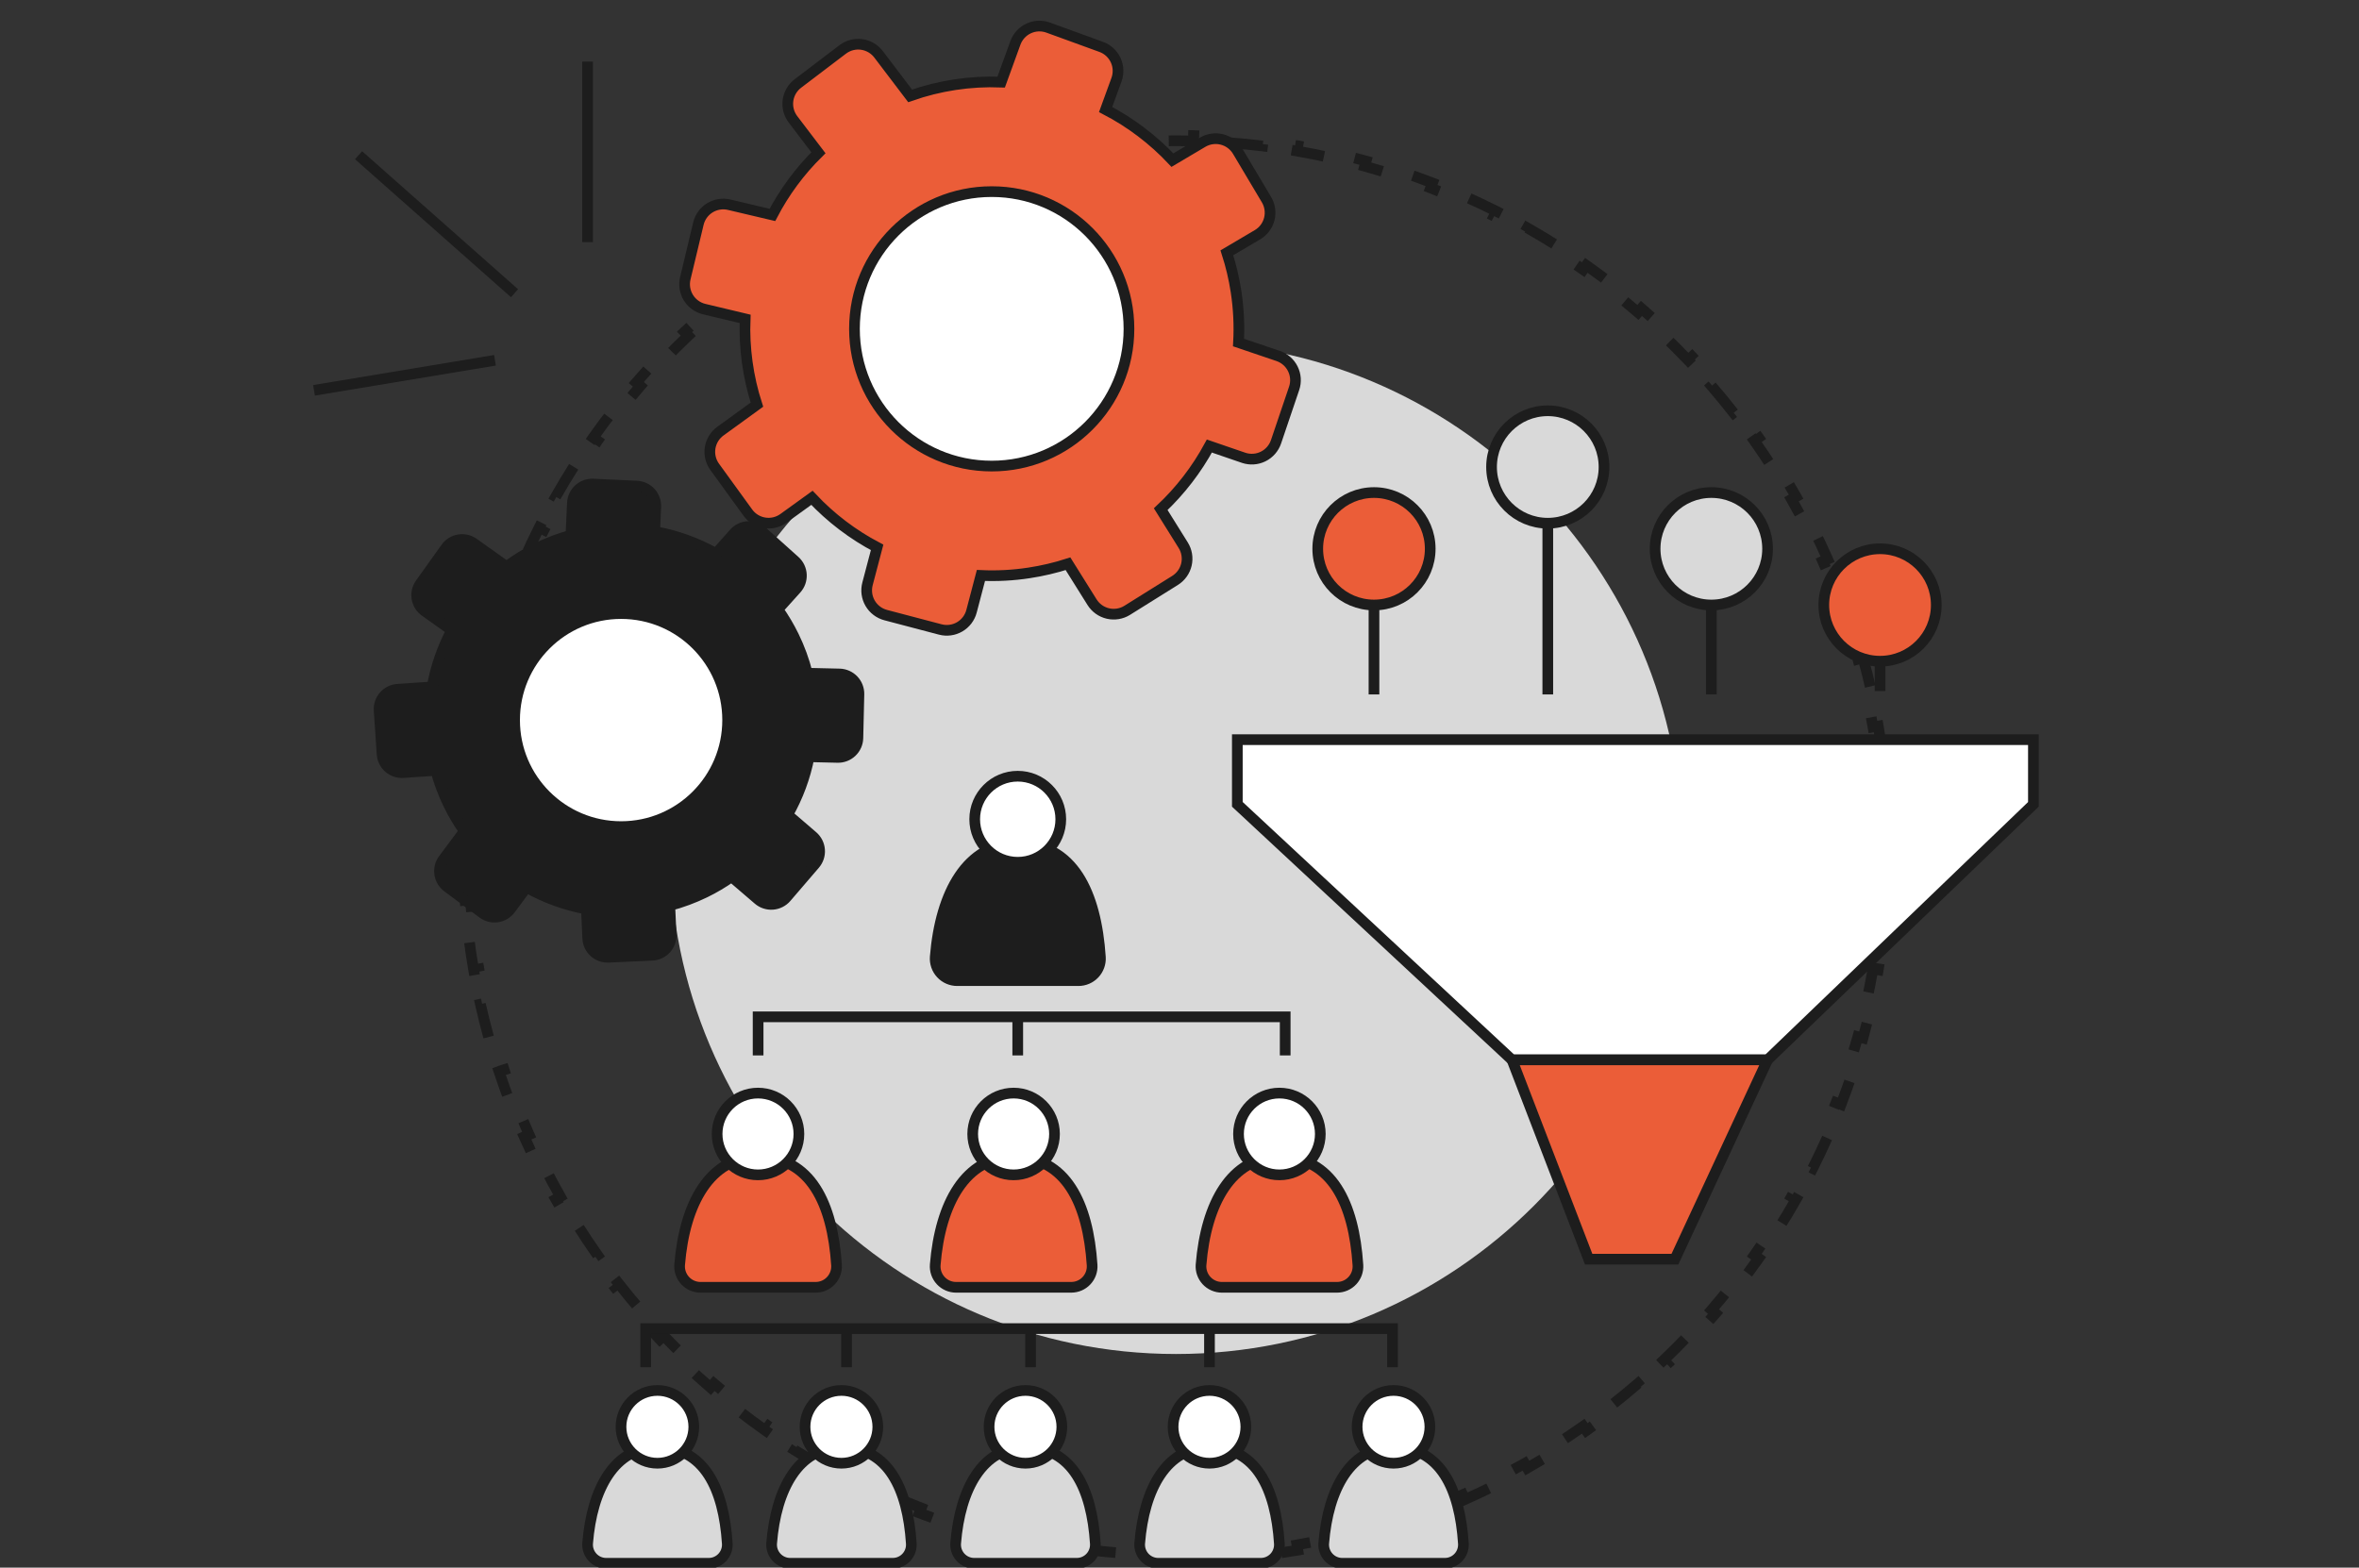 <svg width="331" height="220" viewBox="0 0 331 220" fill="none" xmlns="http://www.w3.org/2000/svg">
<rect x="0" y="0" width="331" height="220" fill="#333333" stroke="none"/>
<g clip-path="url(#clip0_165_775)">
<path d="M165 218.25C164.183 218.25 163.369 218.24 162.556 218.22L162.538 218.97C160.894 218.931 159.26 218.851 157.636 218.733L157.69 217.985C156.063 217.866 154.446 217.709 152.842 217.513L152.751 218.257C151.12 218.058 149.501 217.82 147.895 217.543L148.022 216.804C146.416 216.527 144.823 216.211 143.244 215.858L143.08 216.59C141.478 216.232 139.89 215.835 138.318 215.401L138.518 214.678C136.948 214.244 135.393 213.773 133.856 213.265L133.62 213.978C132.063 213.463 130.522 212.912 128.999 212.324L129.269 211.624C127.751 211.038 126.25 210.416 124.769 209.758L124.465 210.443C122.966 209.778 121.487 209.077 120.029 208.342L120.367 207.672C118.914 206.94 117.483 206.172 116.072 205.372L115.702 206.024C114.277 205.215 112.874 204.372 111.494 203.497L111.896 202.863C110.523 201.992 109.173 201.088 107.848 200.153L107.415 200.766C106.077 199.822 104.763 198.846 103.475 197.839L103.937 197.248C102.656 196.247 101.401 195.216 100.172 194.155L99.682 194.723C98.443 193.653 97.231 192.553 96.046 191.425L96.563 190.882C95.387 189.762 94.238 188.613 93.118 187.437L92.575 187.954C91.447 186.769 90.347 185.557 89.278 184.318L89.845 183.828C88.784 182.599 87.753 181.344 86.752 180.063L86.161 180.525C85.154 179.237 84.178 177.923 83.234 176.585L83.847 176.152C82.912 174.827 82.008 173.477 81.137 172.104L80.503 172.506C79.628 171.126 78.785 169.723 77.976 168.298L78.628 167.928C77.828 166.517 77.06 165.086 76.328 163.633L75.658 163.971C74.923 162.512 74.222 161.033 73.557 159.535L74.242 159.231C73.585 157.75 72.962 156.249 72.376 154.731L71.676 155.001C71.088 153.478 70.537 151.937 70.022 150.38L70.735 150.144C70.227 148.607 69.756 147.052 69.322 145.482L68.599 145.682C68.165 144.11 67.768 142.522 67.41 140.92L68.142 140.756C67.789 139.177 67.473 137.584 67.196 135.978L66.457 136.105C66.18 134.499 65.942 132.88 65.743 131.249L66.487 131.158C66.291 129.553 66.133 127.937 66.015 126.31L65.267 126.364C65.149 124.74 65.069 123.106 65.03 121.462L65.779 121.444C65.76 120.631 65.75 119.817 65.75 119C65.75 118.183 65.76 117.369 65.779 116.556L65.03 116.538C65.069 114.894 65.149 113.26 65.267 111.636L66.015 111.69C66.133 110.063 66.291 108.446 66.487 106.842L65.743 106.751C65.942 105.12 66.18 103.501 66.457 101.895L67.196 102.022C67.473 100.416 67.789 98.823 68.142 97.244L67.41 97.08C67.768 95.478 68.165 93.89 68.599 92.318L69.322 92.518C69.756 90.948 70.227 89.393 70.735 87.856L70.022 87.62C70.537 86.063 71.088 84.522 71.676 82.999L72.376 83.269C72.962 81.751 73.585 80.25 74.242 78.769L73.557 78.465C74.222 76.966 74.923 75.487 75.658 74.029L76.328 74.367C77.06 72.914 77.828 71.483 78.628 70.072L77.976 69.702C78.785 68.277 79.628 66.874 80.503 65.494L81.137 65.896C82.008 64.523 82.912 63.173 83.847 61.847L83.234 61.415C84.178 60.077 85.154 58.763 86.161 57.475L86.752 57.937C87.753 56.656 88.784 55.401 89.845 54.172L89.278 53.682C90.347 52.443 91.447 51.231 92.575 50.046L93.118 50.563C94.238 49.387 95.387 48.238 96.563 47.118L96.046 46.575C97.231 45.447 98.443 44.347 99.682 43.278L100.172 43.845C101.401 42.784 102.656 41.753 103.937 40.752L103.475 40.161C104.763 39.154 106.077 38.178 107.415 37.234L107.848 37.847C109.173 36.911 110.523 36.008 111.896 35.137L111.494 34.503C112.874 33.628 114.277 32.785 115.702 31.976L116.072 32.628C117.483 31.828 118.914 31.06 120.367 30.328L120.029 29.658C121.487 28.923 122.966 28.222 124.465 27.557L124.769 28.242C126.25 27.584 127.751 26.962 129.269 26.376L128.999 25.676C130.522 25.088 132.063 24.537 133.62 24.022L133.856 24.735C135.393 24.227 136.948 23.756 138.518 23.322L138.318 22.599C139.89 22.165 141.478 21.768 143.08 21.41L143.244 22.142C144.823 21.789 146.416 21.473 148.022 21.196L147.895 20.457C149.501 20.18 151.12 19.942 152.751 19.743L152.842 20.487C154.447 20.291 156.063 20.134 157.69 20.015L157.636 19.267C159.26 19.149 160.894 19.069 162.538 19.03L162.556 19.779C163.369 19.76 164.183 19.75 165 19.75C165.817 19.75 166.631 19.76 167.444 19.779L167.462 19.03C169.106 19.069 170.74 19.149 172.364 19.267L172.31 20.015C173.937 20.134 175.553 20.291 177.158 20.487L177.249 19.743C178.88 19.942 180.499 20.18 182.105 20.457L181.978 21.196C183.584 21.473 185.177 21.789 186.756 22.142L186.92 21.41C188.522 21.768 190.11 22.165 191.682 22.599L191.482 23.322C193.052 23.756 194.607 24.227 196.144 24.735L196.38 24.022C197.937 24.537 199.478 25.088 201.001 25.676L200.731 26.376C202.249 26.962 203.75 27.584 205.231 28.242L205.535 27.557C207.034 28.222 208.513 28.923 209.971 29.658L209.633 30.328C211.086 31.06 212.517 31.828 213.928 32.628L214.298 31.976C215.723 32.785 217.126 33.628 218.506 34.503L218.104 35.137C219.477 36.008 220.827 36.911 222.152 37.847L222.585 37.234C223.923 38.178 225.237 39.154 226.525 40.161L226.063 40.752C227.344 41.753 228.599 42.784 229.828 43.845L230.318 43.278C231.557 44.347 232.769 45.447 233.954 46.575L233.437 47.118C234.613 48.238 235.762 49.387 236.882 50.563L237.425 50.046C238.553 51.231 239.653 52.443 240.723 53.682L240.155 54.172C241.216 55.401 242.247 56.656 243.248 57.937L243.839 57.475C244.846 58.763 245.822 60.077 246.766 61.415L246.153 61.847C247.088 63.173 247.992 64.523 248.863 65.896L249.497 65.494C250.372 66.874 251.215 68.277 252.024 69.702L251.372 70.072C252.172 71.483 252.94 72.914 253.672 74.367L254.342 74.029C255.077 75.487 255.778 76.966 256.443 78.465L255.758 78.769C256.416 80.25 257.038 81.751 257.624 83.269L258.324 82.999C258.912 84.522 259.463 86.063 259.978 87.621L259.265 87.856C259.773 89.393 260.244 90.948 260.678 92.518L261.401 92.318C261.835 93.89 262.232 95.478 262.59 97.08L261.858 97.244C262.211 98.823 262.527 100.416 262.804 102.022L263.543 101.895C263.82 103.501 264.058 105.12 264.257 106.751L263.513 106.842C263.709 108.447 263.866 110.063 263.985 111.69L264.733 111.636C264.851 113.26 264.931 114.894 264.97 116.538L264.221 116.556C264.24 117.369 264.25 118.183 264.25 119C264.25 119.817 264.24 120.631 264.22 121.444L264.97 121.462C264.931 123.106 264.851 124.74 264.733 126.364L263.985 126.31C263.866 127.937 263.709 129.553 263.513 131.158L264.257 131.249C264.058 132.88 263.82 134.499 263.543 136.105L262.804 135.978C262.527 137.584 262.211 139.177 261.858 140.756L262.59 140.92C262.232 142.522 261.835 144.11 261.401 145.682L260.678 145.482C260.244 147.052 259.773 148.607 259.265 150.144L259.978 150.38C259.463 151.937 258.912 153.478 258.324 155.001L257.624 154.731C257.038 156.249 256.416 157.75 255.758 159.231L256.443 159.535C255.778 161.034 255.077 162.512 254.342 163.971L253.672 163.633C252.94 165.086 252.172 166.517 251.372 167.928L252.024 168.298C251.215 169.723 250.372 171.126 249.497 172.506L248.863 172.104C247.992 173.477 247.088 174.827 246.153 176.152L246.766 176.585C245.822 177.923 244.846 179.237 243.839 180.525L243.248 180.063C242.247 181.344 241.216 182.599 240.155 183.828L240.723 184.318C239.653 185.557 238.553 186.769 237.425 187.954L236.882 187.437C235.762 188.613 234.613 189.762 233.437 190.882L233.954 191.425C232.769 192.553 231.557 193.653 230.318 194.722L229.828 194.155C228.599 195.216 227.344 196.247 226.063 197.248L226.525 197.839C225.237 198.846 223.923 199.822 222.585 200.766L222.152 200.153C220.827 201.088 219.477 201.992 218.104 202.863L218.506 203.497C217.126 204.372 215.723 205.215 214.298 206.024L213.928 205.372C212.517 206.172 211.086 206.94 209.633 207.672L209.971 208.342C208.512 209.077 207.034 209.778 205.535 210.443L205.231 209.758C203.75 210.416 202.249 211.038 200.731 211.624L201.001 212.324C199.478 212.912 197.937 213.463 196.38 213.978L196.144 213.265C194.607 213.773 193.052 214.244 191.482 214.678L191.682 215.401C190.11 215.835 188.522 216.232 186.92 216.59L186.756 215.858C185.177 216.211 183.584 216.527 181.978 216.804L182.105 217.543C180.499 217.82 178.88 218.058 177.249 218.257L177.158 217.513C175.553 217.709 173.937 217.866 172.31 217.985L172.364 218.733C170.74 218.851 169.106 218.931 167.462 218.97L167.444 218.22C166.631 218.24 165.817 218.25 165 218.25Z" stroke="#1D1D1D" stroke-width="1.5" stroke-dasharray="5 5"/>
<path d="M165.009 190.017C204.225 190.017 236.017 158.225 236.017 119.009C236.017 79.792 204.225 48 165.009 48C125.792 48 94 79.792 94 119.009C94 158.225 125.792 190.017 165.009 190.017Z" fill="#D9D9D9"/>
<path d="M179.326 49.95L173.781 48.071C173.912 45.689 173.797 43.3 173.437 40.942C173.153 39.088 172.722 37.261 172.146 35.476L176.449 32.937C176.855 32.697 177.21 32.379 177.493 32.001C177.776 31.624 177.981 31.194 178.098 30.737C178.214 30.28 178.24 29.805 178.172 29.338C178.105 28.871 177.946 28.422 177.705 28.017L173.659 21.217C173.174 20.399 172.384 19.808 171.463 19.572C170.541 19.337 169.564 19.477 168.746 19.962L164.507 22.472C161.805 19.594 158.635 17.193 155.133 15.371L156.66 11.175C156.821 10.732 156.893 10.262 156.872 9.791C156.851 9.32 156.738 8.858 156.538 8.431C156.338 8.003 156.056 7.62 155.708 7.302C155.359 6.984 154.952 6.738 154.509 6.578L147.078 3.874C146.634 3.712 146.163 3.639 145.691 3.659C145.219 3.68 144.756 3.793 144.328 3.993C143.9 4.193 143.516 4.476 143.198 4.824C142.88 5.173 142.633 5.581 142.473 6.026L140.479 11.52C136.137 11.353 131.802 12.011 127.705 13.456L123.286 7.639C122.716 6.879 121.866 6.375 120.924 6.241C119.983 6.106 119.026 6.351 118.265 6.922L111.968 11.706C111.591 11.989 111.274 12.343 111.034 12.748C110.794 13.153 110.636 13.602 110.569 14.068C110.503 14.534 110.529 15.009 110.646 15.465C110.763 15.922 110.968 16.35 111.251 16.727L114.837 21.439C112.243 23.992 110.065 26.935 108.382 30.161L102.299 28.727C101.377 28.511 100.407 28.669 99.6 29.166C98.794 29.664 98.217 30.46 97.996 31.381L96.152 39.077C95.937 40 96.096 40.971 96.595 41.778C97.093 42.584 97.891 43.161 98.813 43.38L104.552 44.75C104.392 48.828 104.952 52.903 106.208 56.786L101.087 60.501C100.704 60.778 100.379 61.127 100.131 61.529C99.883 61.931 99.716 62.378 99.642 62.845C99.567 63.311 99.585 63.788 99.696 64.248C99.806 64.707 100.006 65.14 100.284 65.522L104.932 71.934C105.208 72.317 105.558 72.642 105.96 72.889C106.363 73.136 106.81 73.302 107.277 73.376C107.743 73.45 108.22 73.431 108.679 73.32C109.138 73.209 109.571 73.009 109.952 72.731L113.926 69.862C116.567 72.672 119.658 75.023 123.071 76.819L121.723 81.94C121.603 82.396 121.574 82.871 121.638 83.338C121.701 83.805 121.857 84.255 122.094 84.662C122.332 85.069 122.648 85.425 123.024 85.71C123.399 85.995 123.827 86.203 124.283 86.323L131.936 88.338C132.392 88.458 132.867 88.487 133.335 88.423C133.802 88.359 134.252 88.204 134.659 87.966C135.066 87.729 135.422 87.413 135.707 87.037C135.992 86.662 136.2 86.234 136.319 85.778L137.639 80.757C139.897 80.861 142.16 80.741 144.395 80.398C146.246 80.117 148.071 79.688 149.854 79.114L153.225 84.501C153.474 84.901 153.799 85.248 154.182 85.522C154.565 85.796 154.999 85.992 155.458 86.099C155.917 86.205 156.392 86.22 156.857 86.143C157.322 86.066 157.767 85.898 158.167 85.648L164.88 81.453C165.279 81.203 165.626 80.877 165.899 80.494C166.173 80.11 166.368 79.677 166.474 79.218C166.58 78.759 166.594 78.284 166.516 77.819C166.439 77.355 166.27 76.91 166.021 76.511L162.865 71.454C165.6 68.885 167.905 65.895 169.693 62.596L174.499 64.246C174.945 64.396 175.417 64.458 175.887 64.426C176.357 64.395 176.817 64.271 177.239 64.062C177.661 63.853 178.038 63.562 178.348 63.207C178.658 62.852 178.895 62.44 179.046 61.993L181.585 54.498C181.736 54.051 181.797 53.579 181.765 53.108C181.733 52.638 181.609 52.178 181.399 51.755C181.189 51.333 180.898 50.956 180.542 50.647C180.186 50.337 179.773 50.1 179.326 49.95Z" fill="#EB5D38" stroke="#1D1D1D" stroke-width="1.5" stroke-miterlimit="10"/>
<path d="M139.151 65.407C149.787 65.407 158.409 56.785 158.409 46.149C158.409 35.513 149.787 26.891 139.151 26.891C128.515 26.891 119.893 35.513 119.893 46.149C119.893 56.785 128.515 65.407 139.151 65.407Z" fill="white" stroke="#1D1D1D" stroke-width="1.5" stroke-miterlimit="10"/>
<path d="M117.835 94.585L113.273 94.478C112.821 92.684 112.184 90.941 111.372 89.278C110.731 87.969 109.987 86.712 109.149 85.519L111.731 82.65C111.977 82.378 112.166 82.061 112.289 81.716C112.411 81.37 112.464 81.004 112.445 80.638C112.426 80.272 112.334 79.914 112.176 79.584C112.018 79.253 111.796 78.957 111.523 78.713L106.954 74.61C106.682 74.364 106.365 74.175 106.019 74.052C105.674 73.93 105.308 73.877 104.942 73.896C104.576 73.915 104.218 74.007 103.887 74.165C103.557 74.323 103.261 74.545 103.016 74.818L100.463 77.687C97.791 76.175 94.88 75.129 91.856 74.596L92.014 71.131C92.031 70.766 91.976 70.4 91.852 70.056C91.728 69.712 91.537 69.395 91.291 69.125C91.044 68.854 90.747 68.635 90.415 68.48C90.084 68.324 89.725 68.236 89.36 68.219L83.227 67.932C82.861 67.915 82.495 67.97 82.15 68.094C81.806 68.219 81.489 68.41 81.218 68.658C80.948 68.905 80.729 69.203 80.574 69.535C80.419 69.868 80.331 70.227 80.315 70.593L80.107 75.119C78.48 75.563 76.897 76.159 75.38 76.898C73.866 77.632 72.425 78.508 71.077 79.516L66.458 76.231C66.16 76.018 65.823 75.866 65.466 75.783C65.109 75.701 64.74 75.69 64.379 75.75C64.017 75.811 63.672 75.942 63.361 76.137C63.051 76.331 62.782 76.585 62.57 76.884L58.984 81.904C58.771 82.202 58.619 82.539 58.536 82.896C58.454 83.253 58.443 83.623 58.503 83.984C58.564 84.345 58.695 84.69 58.89 85.001C59.084 85.311 59.338 85.58 59.637 85.792L63.381 88.453C62.055 90.942 61.128 93.624 60.634 96.4L55.785 96.73C55.048 96.782 54.362 97.123 53.877 97.68C53.391 98.236 53.146 98.963 53.196 99.7L53.612 105.832C53.636 106.197 53.733 106.554 53.895 106.882C54.058 107.21 54.283 107.502 54.559 107.743C54.835 107.983 55.156 108.167 55.503 108.283C55.85 108.4 56.216 108.447 56.581 108.421L61.143 108.113C61.59 109.758 62.19 111.357 62.936 112.89C63.572 114.202 64.316 115.459 65.159 116.648L62.219 120.586C62 120.879 61.842 121.212 61.752 121.566C61.662 121.921 61.643 122.289 61.696 122.651C61.748 123.012 61.871 123.36 62.058 123.674C62.245 123.988 62.492 124.262 62.785 124.481L67.713 128.153C68.006 128.373 68.34 128.532 68.695 128.623C69.05 128.713 69.419 128.733 69.782 128.68C70.144 128.627 70.493 128.504 70.807 128.316C71.122 128.128 71.396 127.881 71.615 127.587L73.889 124.531C76.498 126.003 79.334 127.03 82.281 127.572L82.467 131.682C82.484 132.048 82.572 132.406 82.728 132.738C82.883 133.069 83.102 133.367 83.373 133.613C83.643 133.86 83.96 134.05 84.304 134.174C84.648 134.298 85.013 134.353 85.379 134.336L91.512 134.056C91.882 134.04 92.245 133.95 92.579 133.791C92.914 133.633 93.214 133.409 93.461 133.133C93.708 132.857 93.898 132.535 94.019 132.184C94.14 131.834 94.19 131.464 94.165 131.094L93.979 127.077C95.677 126.628 97.327 126.015 98.906 125.248C100.212 124.612 101.464 123.871 102.651 123.032L106.395 126.245C106.955 126.727 107.684 126.966 108.421 126.911C109.158 126.856 109.843 126.511 110.325 125.951L114.328 121.289C114.567 121.012 114.749 120.69 114.864 120.343C114.979 119.995 115.024 119.628 114.996 119.263C114.969 118.898 114.87 118.541 114.705 118.215C114.539 117.888 114.311 117.597 114.034 117.358L110.519 114.339C111.96 111.807 112.978 109.058 113.531 106.198L117.505 106.291C117.872 106.303 118.238 106.241 118.582 106.111C118.925 105.98 119.239 105.782 119.506 105.53C119.773 105.277 119.987 104.974 120.136 104.638C120.285 104.302 120.366 103.94 120.374 103.573L120.518 97.426C120.533 96.695 120.26 95.987 119.758 95.456C119.256 94.924 118.566 94.612 117.835 94.585Z" fill="#1D1D1D" stroke="#1D1D1D" stroke-width="1.5" stroke-miterlimit="10"/>
<path d="M87.151 116.003C95.406 116.003 102.098 109.31 102.098 101.055C102.098 92.8 95.406 86.107 87.151 86.107C78.895 86.107 72.203 92.8 72.203 101.055C72.203 109.31 78.895 116.003 87.151 116.003Z" fill="white" stroke="#1D1D1D" stroke-width="1.5" stroke-miterlimit="10"/>
<path d="M150.312 180.657C150.713 180.656 151.109 180.574 151.477 180.415C151.845 180.255 152.176 180.022 152.45 179.73C152.725 179.437 152.936 179.092 153.072 178.715C153.207 178.338 153.264 177.936 153.238 177.536C152.672 168.929 149.602 162.366 142.221 162.366C135.493 162.366 131.914 168.901 131.226 177.493C131.194 177.897 131.246 178.303 131.379 178.685C131.512 179.067 131.722 179.418 131.997 179.715C132.272 180.012 132.605 180.249 132.976 180.411C133.347 180.573 133.747 180.657 134.152 180.657H150.312Z" fill="#EB5D38" stroke="#1D1D1D" stroke-width="1.5" stroke-miterlimit="10"/>
<path d="M142.222 164.877C145.391 164.877 147.961 162.308 147.961 159.139C147.961 155.97 145.391 153.401 142.222 153.401C139.053 153.401 136.484 155.97 136.484 159.139C136.484 162.308 139.053 164.877 142.222 164.877Z" fill="white" stroke="#1D1D1D" stroke-width="1.5" stroke-miterlimit="10"/>
<path d="M151.316 137.621C151.738 137.621 152.156 137.534 152.544 137.367C152.931 137.199 153.28 136.953 153.569 136.646C153.858 136.338 154.081 135.974 154.224 135.577C154.367 135.18 154.427 134.757 154.4 134.336C153.805 125.27 150.57 118.37 142.802 118.37C135.716 118.37 131.95 125.248 131.226 134.293C131.193 134.72 131.249 135.148 131.391 135.552C131.532 135.956 131.756 136.326 132.048 136.639C132.34 136.952 132.694 137.201 133.087 137.37C133.48 137.539 133.904 137.624 134.332 137.621H151.316Z" fill="#1D1D1D" stroke="#1D1D1D" stroke-width="1.5" stroke-miterlimit="10"/>
<path d="M142.803 121.009C146.138 121.009 148.842 118.305 148.842 114.97C148.842 111.635 146.138 108.931 142.803 108.931C139.468 108.931 136.764 111.635 136.764 114.97C136.764 118.305 139.468 121.009 142.803 121.009Z" fill="white" stroke="#1D1D1D" stroke-width="1.5" stroke-miterlimit="10"/>
<path d="M187.609 180.657C188.01 180.656 188.406 180.574 188.774 180.415C189.142 180.255 189.473 180.022 189.747 179.73C190.022 179.437 190.233 179.092 190.369 178.715C190.504 178.338 190.561 177.936 190.535 177.536C189.969 168.929 186.899 162.366 179.518 162.366C172.79 162.366 169.211 168.901 168.523 177.493C168.491 177.897 168.543 178.303 168.676 178.685C168.809 179.067 169.019 179.418 169.294 179.715C169.569 180.012 169.902 180.249 170.273 180.411C170.644 180.573 171.044 180.657 171.449 180.657H187.609Z" fill="#EB5D38" stroke="#1D1D1D" stroke-width="1.5" stroke-miterlimit="10"/>
<path d="M179.519 164.877C182.688 164.877 185.257 162.308 185.257 159.139C185.257 155.97 182.688 153.401 179.519 153.401C176.35 153.401 173.781 155.97 173.781 159.139C173.781 162.308 176.35 164.877 179.519 164.877Z" fill="white" stroke="#1D1D1D" stroke-width="1.5" stroke-miterlimit="10"/>
<path d="M114.449 180.657C114.85 180.656 115.246 180.574 115.614 180.415C115.982 180.255 116.313 180.022 116.587 179.73C116.861 179.437 117.073 179.092 117.208 178.715C117.344 178.338 117.401 177.936 117.375 177.536C116.809 168.929 113.739 162.366 106.358 162.366C99.63 162.366 96.051 168.901 95.362 177.493C95.331 177.897 95.383 178.303 95.516 178.685C95.648 179.067 95.859 179.418 96.134 179.715C96.409 180.012 96.742 180.249 97.113 180.411C97.484 180.573 97.884 180.657 98.289 180.657H114.449Z" fill="#EB5D38" stroke="#1D1D1D" stroke-width="1.5" stroke-miterlimit="10"/>
<path d="M106.359 164.877C109.528 164.877 112.097 162.308 112.097 159.139C112.097 155.97 109.528 153.401 106.359 153.401C103.19 153.401 100.621 155.97 100.621 159.139C100.621 162.308 103.19 164.877 106.359 164.877Z" fill="white" stroke="#1D1D1D" stroke-width="1.5" stroke-miterlimit="10"/>
<path d="M99.445 219.388C99.802 219.388 100.156 219.314 100.483 219.172C100.811 219.03 101.106 218.822 101.35 218.561C101.594 218.3 101.782 217.992 101.902 217.656C102.022 217.319 102.072 216.962 102.049 216.605C101.546 208.938 98.806 203.106 92.244 203.106C86.254 203.106 83.063 208.923 82.453 216.577C82.425 216.935 82.472 217.296 82.591 217.636C82.709 217.976 82.896 218.287 83.141 218.551C83.385 218.815 83.681 219.026 84.011 219.17C84.341 219.314 84.697 219.388 85.057 219.388H99.445Z" fill="#D9D9D9" stroke="#1D1D1D" stroke-width="1.5" stroke-miterlimit="10"/>
<path d="M92.244 205.344C95.064 205.344 97.35 203.058 97.35 200.237C97.35 197.417 95.064 195.131 92.244 195.131C89.423 195.131 87.137 197.417 87.137 200.237C87.137 203.058 89.423 205.344 92.244 205.344Z" fill="white" stroke="#1D1D1D" stroke-width="1.5" stroke-miterlimit="10"/>
<path d="M125.265 219.388C125.622 219.388 125.976 219.314 126.304 219.172C126.631 219.03 126.926 218.822 127.17 218.561C127.414 218.3 127.602 217.992 127.722 217.656C127.843 217.319 127.892 216.962 127.869 216.605C127.367 208.938 124.627 203.106 118.064 203.106C112.075 203.106 108.883 208.923 108.273 216.577C108.246 216.935 108.292 217.296 108.411 217.636C108.529 217.976 108.716 218.287 108.961 218.551C109.205 218.815 109.502 219.026 109.831 219.17C110.161 219.314 110.517 219.388 110.877 219.388H125.265Z" fill="#D9D9D9" stroke="#1D1D1D" stroke-width="1.5" stroke-miterlimit="10"/>
<path d="M118.064 205.344C120.884 205.344 123.171 203.058 123.171 200.237C123.171 197.417 120.884 195.131 118.064 195.131C115.243 195.131 112.957 197.417 112.957 200.237C112.957 203.058 115.243 205.344 118.064 205.344Z" fill="white" stroke="#1D1D1D" stroke-width="1.5" stroke-miterlimit="10"/>
<path d="M151.086 219.388C151.443 219.388 151.796 219.314 152.124 219.172C152.452 219.03 152.747 218.822 152.991 218.561C153.235 218.3 153.423 217.992 153.543 217.656C153.663 217.319 153.713 216.962 153.689 216.605C153.187 208.938 150.447 203.106 143.884 203.106C137.895 203.106 134.703 208.923 134.094 216.577C134.066 216.935 134.113 217.296 134.231 217.636C134.349 217.976 134.537 218.287 134.781 218.551C135.026 218.815 135.322 219.026 135.652 219.17C135.982 219.314 136.337 219.388 136.697 219.388H151.086Z" fill="#D9D9D9" stroke="#1D1D1D" stroke-width="1.5" stroke-miterlimit="10"/>
<path d="M143.886 205.344C146.707 205.344 148.993 203.058 148.993 200.237C148.993 197.417 146.707 195.131 143.886 195.131C141.066 195.131 138.779 197.417 138.779 200.237C138.779 203.058 141.066 205.344 143.886 205.344Z" fill="white" stroke="#1D1D1D" stroke-width="1.5" stroke-miterlimit="10"/>
<path d="M176.908 219.388C177.265 219.388 177.618 219.314 177.946 219.172C178.274 219.03 178.569 218.822 178.813 218.561C179.057 218.3 179.245 217.992 179.365 217.656C179.485 217.319 179.535 216.962 179.511 216.605C179.009 208.938 176.269 203.106 169.707 203.106C163.717 203.106 160.526 208.923 159.916 216.577C159.888 216.935 159.935 217.296 160.053 217.636C160.172 217.976 160.359 218.287 160.603 218.551C160.848 218.815 161.144 219.026 161.474 219.17C161.804 219.314 162.16 219.388 162.52 219.388H176.908Z" fill="#D9D9D9" stroke="#1D1D1D" stroke-width="1.5" stroke-miterlimit="10"/>
<path d="M169.706 205.344C172.527 205.344 174.813 203.058 174.813 200.237C174.813 197.417 172.527 195.131 169.706 195.131C166.886 195.131 164.6 197.417 164.6 200.237C164.6 203.058 166.886 205.344 169.706 205.344Z" fill="white" stroke="#1D1D1D" stroke-width="1.5" stroke-miterlimit="10"/>
<path d="M202.73 219.388C203.087 219.388 203.441 219.314 203.768 219.172C204.096 219.03 204.391 218.822 204.635 218.561C204.879 218.3 205.067 217.992 205.187 217.656C205.307 217.319 205.357 216.962 205.334 216.605C204.832 208.938 202.092 203.106 195.529 203.106C189.54 203.106 186.348 208.923 185.738 216.577C185.711 216.935 185.757 217.296 185.876 217.636C185.994 217.976 186.181 218.287 186.426 218.551C186.67 218.815 186.967 219.026 187.296 219.17C187.626 219.314 187.982 219.388 188.342 219.388H202.73Z" fill="#D9D9D9" stroke="#1D1D1D" stroke-width="1.5" stroke-miterlimit="10"/>
<path d="M106.373 148.114V142.699H180.33V148.114" stroke="#1D1D1D" stroke-width="1.5" stroke-miterlimit="10"/>
<path d="M90.594 191.867V186.452H195.392V191.867" stroke="#1D1D1D" stroke-width="1.5" stroke-miterlimit="10"/>
<path d="M142.803 148.114V142.699" stroke="#1D1D1D" stroke-width="1.5" stroke-miterlimit="10"/>
<path d="M169.707 191.867V186.452" stroke="#1D1D1D" stroke-width="1.5" stroke-miterlimit="10"/>
<path d="M144.602 191.867V186.452" stroke="#1D1D1D" stroke-width="1.5" stroke-miterlimit="10"/>
<path d="M118.781 191.867V186.452" stroke="#1D1D1D" stroke-width="1.5" stroke-miterlimit="10"/>
<path d="M82.445 8.644V33.977" stroke="#1D1D1D" stroke-width="1.5" stroke-miterlimit="10"/>
<path d="M72.196 41.15L50.312 21.784" stroke="#1D1D1D" stroke-width="1.5" stroke-miterlimit="10"/>
<path d="M69.45 50.56L44.059 54.778" stroke="#1D1D1D" stroke-width="1.5" stroke-miterlimit="10"/>
<path d="M192.789 97.454V84.903" stroke="#1D1D1D" stroke-width="1.5" stroke-miterlimit="10"/>
<path d="M263.796 92.792C268.154 92.792 271.686 89.26 271.686 84.902C271.686 80.545 268.154 77.013 263.796 77.013C259.439 77.013 255.906 80.545 255.906 84.902C255.906 89.26 259.439 92.792 263.796 92.792Z" fill="#EB5D38" stroke="#1D1D1D" stroke-width="1.5" stroke-miterlimit="10"/>
<path d="M263.797 96.981V92.792" stroke="#1D1D1D" stroke-width="1.5" stroke-miterlimit="10"/>
<path d="M240.126 84.903C244.484 84.903 248.016 81.37 248.016 77.013C248.016 72.655 244.484 69.123 240.126 69.123C235.769 69.123 232.236 72.655 232.236 77.013C232.236 81.37 235.769 84.903 240.126 84.903Z" fill="#D9D9D9" stroke="#1D1D1D" stroke-width="1.5" stroke-miterlimit="10"/>
<path d="M240.127 97.454V84.903" stroke="#1D1D1D" stroke-width="1.5" stroke-miterlimit="10"/>
<path d="M217.175 73.426C221.532 73.426 225.065 69.894 225.065 65.536C225.065 61.179 221.532 57.647 217.175 57.647C212.818 57.647 209.285 61.179 209.285 65.536C209.285 69.894 212.818 73.426 217.175 73.426Z" fill="#D9D9D9" stroke="#1D1D1D" stroke-width="1.5" stroke-miterlimit="10"/>
<path d="M217.176 97.454V73.426" stroke="#1D1D1D" stroke-width="1.5" stroke-miterlimit="10"/>
<path d="M192.788 84.903C197.146 84.903 200.678 81.37 200.678 77.013C200.678 72.655 197.146 69.123 192.788 69.123C188.431 69.123 184.898 72.655 184.898 77.013C184.898 81.37 188.431 84.903 192.788 84.903Z" fill="#EB5D38" stroke="#1D1D1D" stroke-width="1.5" stroke-miterlimit="10"/>
<path d="M285.314 112.876V103.802H173.615V112.876L212.154 148.738H248.016L285.314 112.876Z" fill="white" stroke="#1D1D1D" stroke-width="1.5" stroke-miterlimit="10"/>
<path d="M222.913 176.712H235.013L248.017 148.739H212.154L222.913 176.712Z" fill="#EB5D38" stroke="#1D1D1D" stroke-width="1.5" stroke-miterlimit="10"/>
<path d="M195.529 205.344C198.349 205.344 200.636 203.058 200.636 200.237C200.636 197.417 198.349 195.131 195.529 195.131C192.708 195.131 190.422 197.417 190.422 200.237C190.422 203.058 192.708 205.344 195.529 205.344Z" fill="white" stroke="#1D1D1D" stroke-width="1.5" stroke-miterlimit="10"/>
</g>
<defs>
<clipPath id="clip0_165_775">
<rect width="331" height="220" fill="white"/>
</clipPath>
</defs>
</svg>
